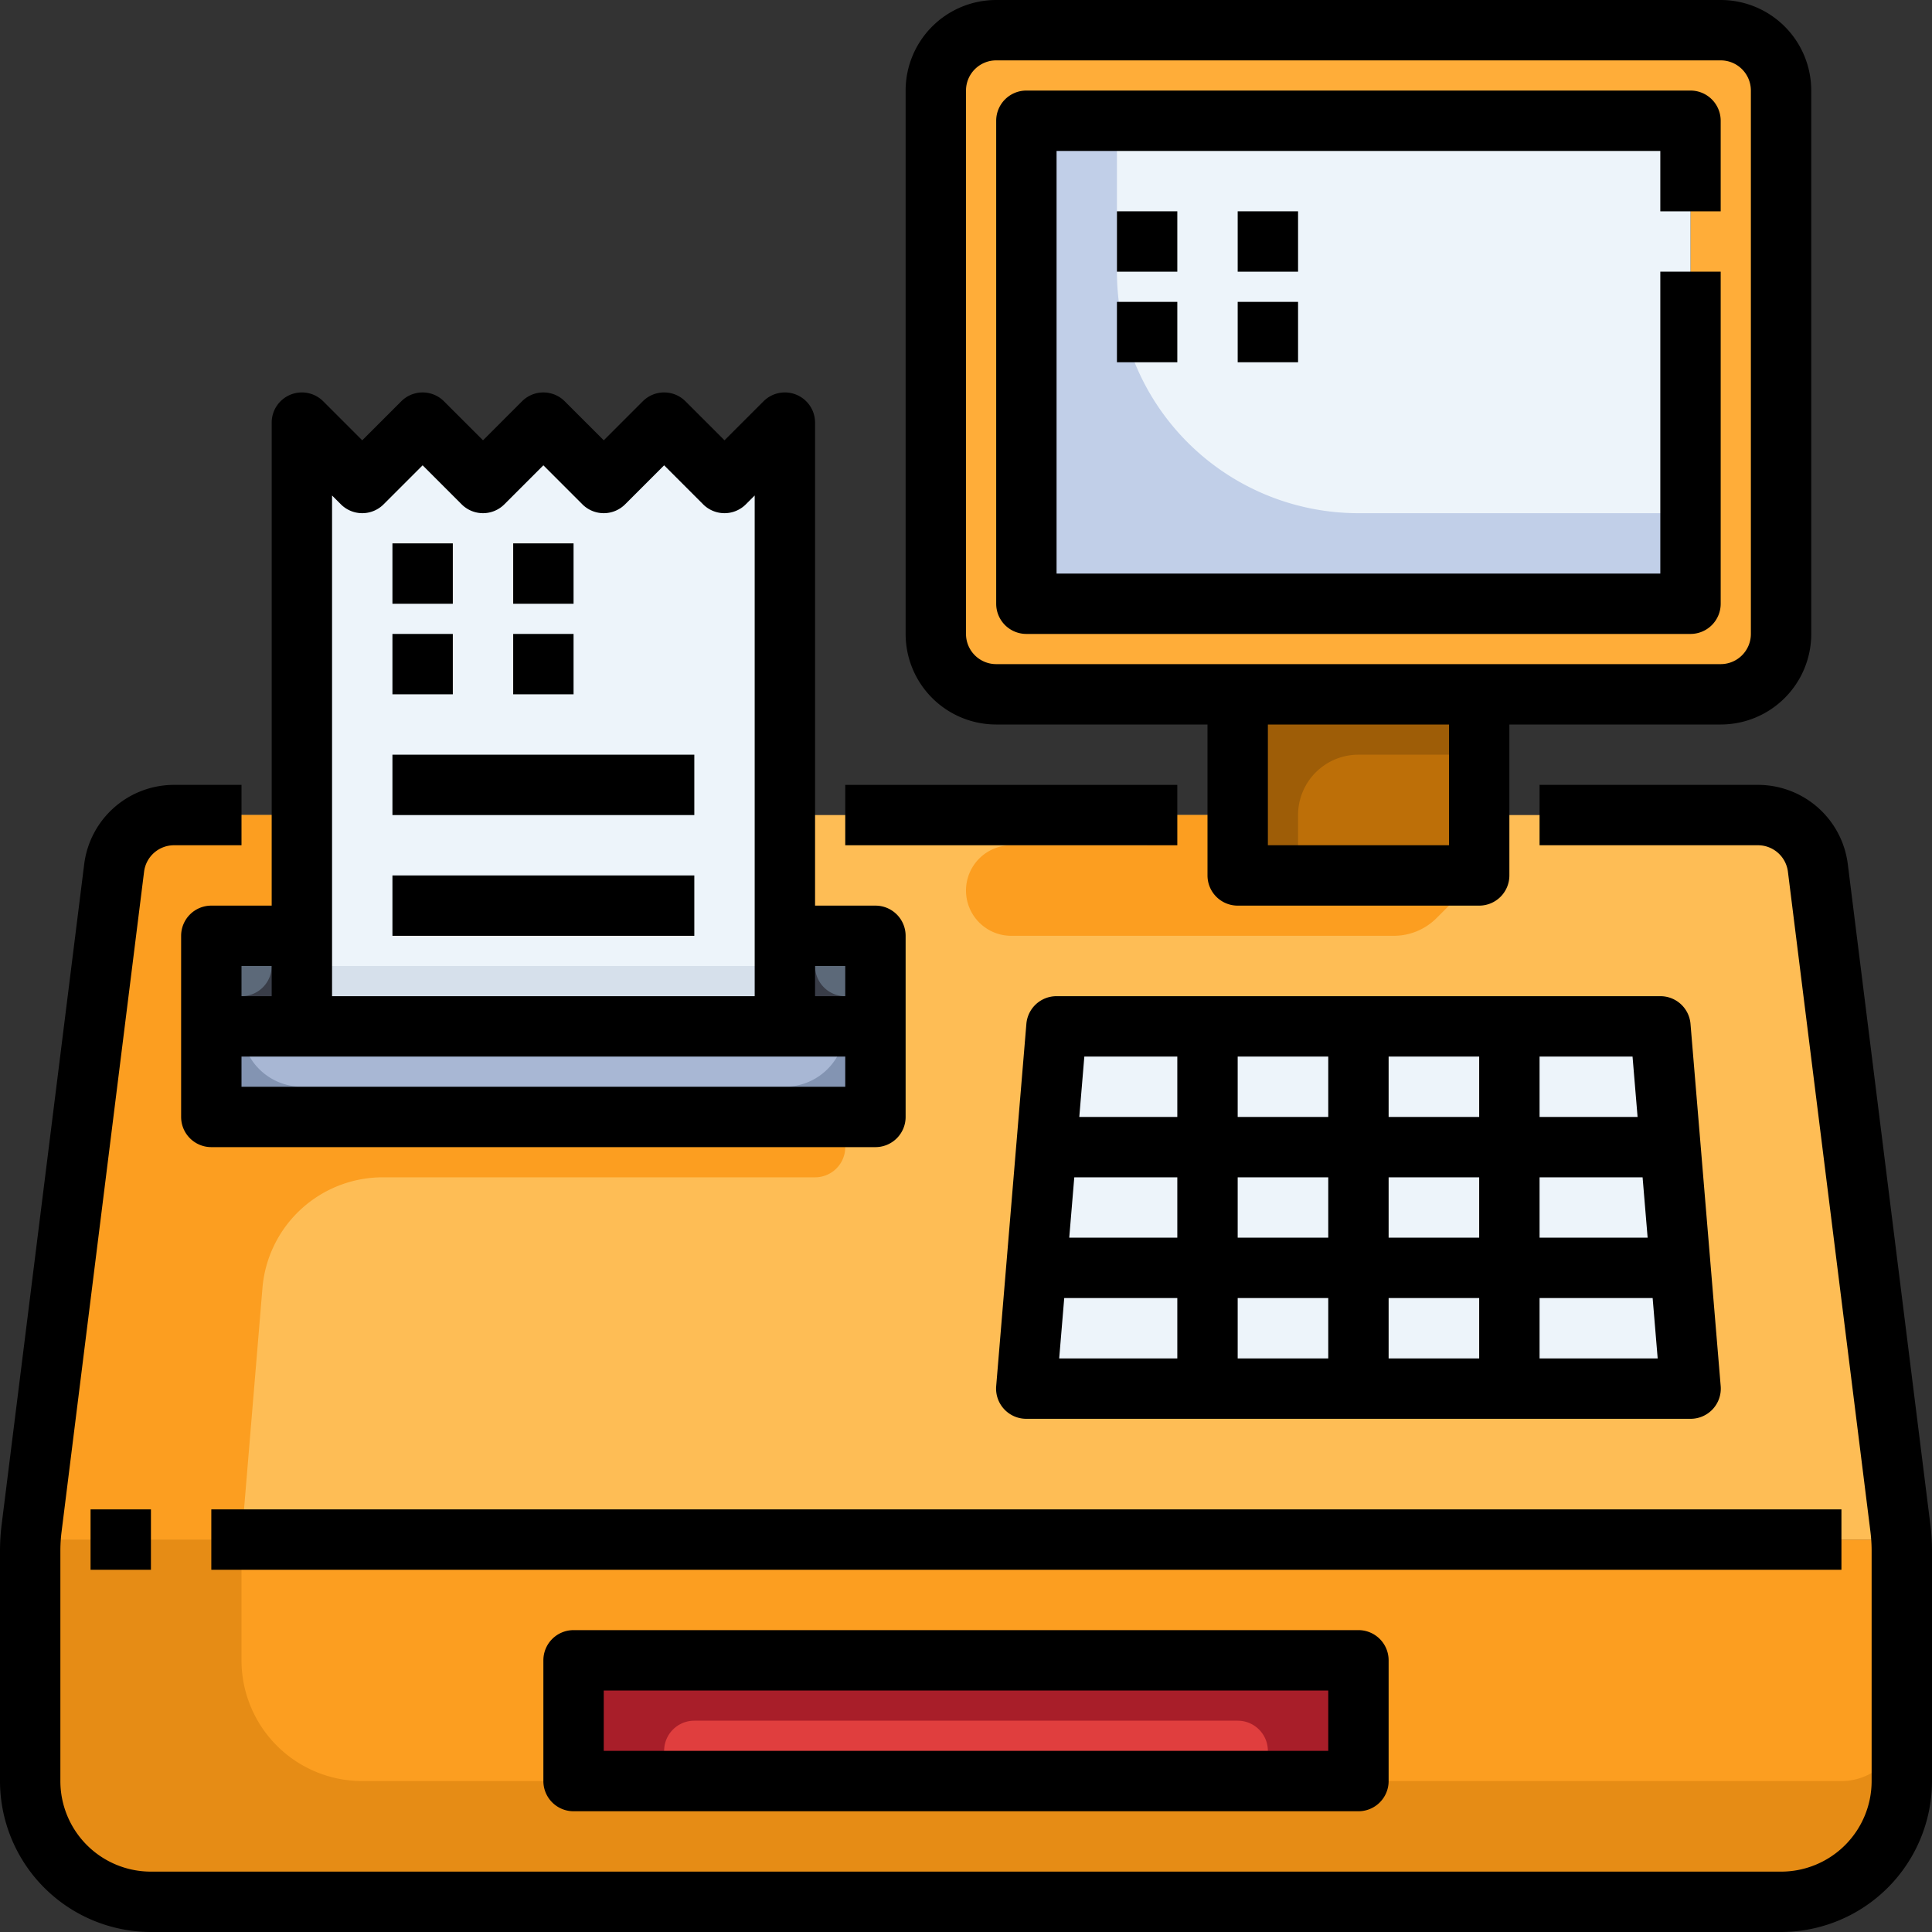 <svg xmlns="http://www.w3.org/2000/svg" version="1.1" xmlns:xlink="http://www.w3.org/1999/xlink" width="512" height="512" x="0" y="0" viewBox="0 0 64 64" style="enable-background:new 0 0 512 512" xml:space="preserve" class=""><rect x="0" y="0" width="64" height="64" fill="#333333" stroke="none"/><g><g data-name="28-Cash register"><path fill="#a8b7d4" d="M29 34v3H7v-3h19z" opacity="1" data-original="#a8b7d4" class=""></path><path fill="#5c6979" d="M7 31h3v3H7zM26 31h3v3h-3z" opacity="1" data-original="#5c6979"></path><g fill="#edf4fa"><path d="M40 42v4h-6l.33-4zM40 42h5v4h-5zM45 42h5v4h-5zM55.67 42l.33 4h-6v-4zM55.33 38l.34 4H50v-4zM45 38h5v4h-5zM40 38h5v4h-5zM40 38v4h-5.67l.34-4zM40 34v4h-5.33l.33-4zM40 34h5v4h-5zM45 34h5v4h-5zM55 34l.33 4H50v-4z" fill="#edf4fa" opacity="1" data-original="#edf4fa" class=""></path></g><path fill="#bd6f08" d="M49 27v2h-8v-6h8z" opacity="1" data-original="#bd6f08"></path><path fill="#ffad39" d="M34 20h22V4H34zM59 3v18a2.006 2.006 0 0 1-2 2H33a2.006 2.006 0 0 1-2-2V3a2.006 2.006 0 0 1 2-2h24a2.006 2.006 0 0 1 2 2z" opacity="1" data-original="#ffad39"></path><path fill="#edf4fa" d="M34 4h22v16H34z" opacity="1" data-original="#edf4fa" class=""></path><path fill="#e03e3e" d="M19 55h26v4H19z" opacity="1" data-original="#e03e3e" class=""></path><path fill="#fc9e20" d="M63 51.37V59a4 4 0 0 1-4 4H5a4 4 0 0 1-4-4v-7.63c0-.13 0-.25.01-.37h61.98c.01.12.01.24.01.37zM45 59v-4H19v4z" opacity="1" data-original="#fc9e20" class=""></path><path fill="#febd55" d="m55.67 42-.34-4-.33-4H35l-.33 4-.34 4-.33 4h22zm7.28 8.63c.01.13.03.25.04.37H1.01c.01-.12.03-.24.04-.37l2.73-21.88A2.007 2.007 0 0 1 5.77 27H10v4H7v6h22v-6h-3v-4h15v2h8v-2h9.23a2.007 2.007 0 0 1 1.99 1.75z" opacity="1" data-original="#febd55" class=""></path><path fill="#c1cfe8" d="M45 17a8 8 0 0 1-8-8V4h-3v16h22v-3z" opacity="1" data-original="#c1cfe8"></path><path fill="#9e5d07" d="M45 25h4v-2h-8v6h2v-2a2 2 0 0 1 2-2z" opacity="1" data-original="#9e5d07"></path><path fill="#e68c15" d="M61 59H12a4 4 0 0 1-4-4v-4H1.01c-.01.12-.01.24-.01.37V59a4 4 0 0 0 4 4h54a4 4 0 0 0 4-4v-2a2 2 0 0 1-2 2z" opacity="1" data-original="#e68c15" class=""></path><path fill="#fc9e20" d="M8.694 42.668A4 4 0 0 1 12.681 39H27a1 1 0 0 0 1-1v-1H7v-6h3v-4H5.77a2.007 2.007 0 0 0-1.99 1.75L1.05 50.63c-.01.13-.03.25-.04.37H8zM41 27v2h8l-1.414 1.414a2 2 0 0 1-1.414.586H33.5a1.5 1.5 0 0 1-1.5-1.5 1.5 1.5 0 0 1 1.5-1.5H38v-1z" opacity="1" data-original="#fc9e20" class=""></path><path fill="#a81e29" d="M19 55v4h3v-1a1 1 0 0 1 1-1h18a1 1 0 0 1 1 1v1h3v-4z" opacity="1" data-original="#a81e29"></path><path fill="#393d48" d="M10 31v3H7v-1h1a1 1 0 0 0 1-1v-1zM26 31v3h3v-1h-1a1 1 0 0 1-1-1v-1z" opacity="1" data-original="#393d48"></path><path fill="#8394b2" d="M7 34v3h22v-3h-1a2 2 0 0 1-2 2H10a2 2 0 0 1-2-2z" opacity="1" data-original="#8394b2"></path><path fill="#edf4fa" d="M26 27v7H10V14l2 2 2-2 2 2 2-2 2 2 2-2 2 2 2-2z" opacity="1" data-original="#edf4fa" class=""></path><path fill="#d6e0eb" d="M10 32h16v2H10z" opacity="1" data-original="#d6e0eb"></path><path d="M33 24h7v5a1 1 0 0 0 1 1h8a1 1 0 0 0 1-1v-5h7a3 3 0 0 0 3-3V3a3 3 0 0 0-3-3H33a3 3 0 0 0-3 3v18a3 3 0 0 0 3 3zm15 4h-6v-4h6zM32 3a1 1 0 0 1 1-1h24a1 1 0 0 1 1 1v18a1 1 0 0 1-1 1H33a1 1 0 0 1-1-1z" fill="#000000" opacity="1" data-original="#000000" class=""></path><path d="m63.946 50.505-2.735-21.877A3 3 0 0 0 58.234 26H51v2h7.234a1 1 0 0 1 .993.876l2.735 21.875a5.183 5.183 0 0 1 .038.623V59a3 3 0 0 1-3 3H5a3 3 0 0 1-3-3v-7.626a5.125 5.125 0 0 1 .038-.621l2.735-21.877A1 1 0 0 1 5.766 28H8v-2H5.766a3 3 0 0 0-2.977 2.628L.054 50.507a7.182 7.182 0 0 0-.054.867V59a5.006 5.006 0 0 0 5 5h54a5.006 5.006 0 0 0 5-5v-7.626a7.24 7.24 0 0 0-.054-.869z" fill="#000000" opacity="1" data-original="#000000" class=""></path><path d="M28 26h11v2H28z" fill="#000000" opacity="1" data-original="#000000" class=""></path><path d="M7 30a1 1 0 0 0-1 1v6a1 1 0 0 0 1 1h22a1 1 0 0 0 1-1v-6a1 1 0 0 0-1-1h-2V14a1 1 0 0 0-1.707-.707L24 14.586l-1.293-1.293a1 1 0 0 0-1.414 0L20 14.586l-1.293-1.293a1 1 0 0 0-1.414 0L16 14.586l-1.293-1.293a1 1 0 0 0-1.414 0L12 14.586l-1.293-1.293A1 1 0 0 0 9 14v16zm1 2h1v1H8zm0 4v-1h20v1zm20-4v1h-1v-1zM11 16.414l.293.293a1 1 0 0 0 1.414 0L14 15.414l1.293 1.293a1 1 0 0 0 1.414 0L18 15.414l1.293 1.293a1 1 0 0 0 1.414 0L22 15.414l1.293 1.293a1 1 0 0 0 1.414 0l.293-.293V33H11zM55 33H35a1 1 0 0 0-1 .917l-1 12A1 1 0 0 0 34 47h22a1 1 0 0 0 1-1.083l-1-12A1 1 0 0 0 55 33zm-.753 4H51v-2h3.08zM41 39h3v2h-3zm-2 2h-3.58l.167-2H39zm5-4h-3v-2h3zm2-2h3v2h-3zm-2 8v2h-3v-2zm2 0h3v2h-3zm0-2v-2h3v2zm5-2h3.413l.167 2H51zm-12-4v2h-3.247l.167-2zm-3.746 8H39v2h-3.913zM51 45v-2h3.746l.167 2zM7 50h54v2H7zM3 50h2v2H3zM34 21h22a1 1 0 0 0 1-1V9h-2v10H35V5h20v2h2V4a1 1 0 0 0-1-1H34a1 1 0 0 0-1 1v16a1 1 0 0 0 1 1zM19 54a1 1 0 0 0-1 1v4a1 1 0 0 0 1 1h26a1 1 0 0 0 1-1v-4a1 1 0 0 0-1-1zm25 4H20v-2h24z" fill="#000000" opacity="1" data-original="#000000" class=""></path><path d="M13 18h2v2h-2zM17 18h2v2h-2zM13 21h2v2h-2zM17 21h2v2h-2zM13 25h10v2H13zM13 29h10v2H13zM37 7h2v2h-2zM41 7h2v2h-2zM37 10h2v2h-2zM41 10h2v2h-2z" fill="#000000" opacity="1" data-original="#000000" class=""></path></g></g></svg>